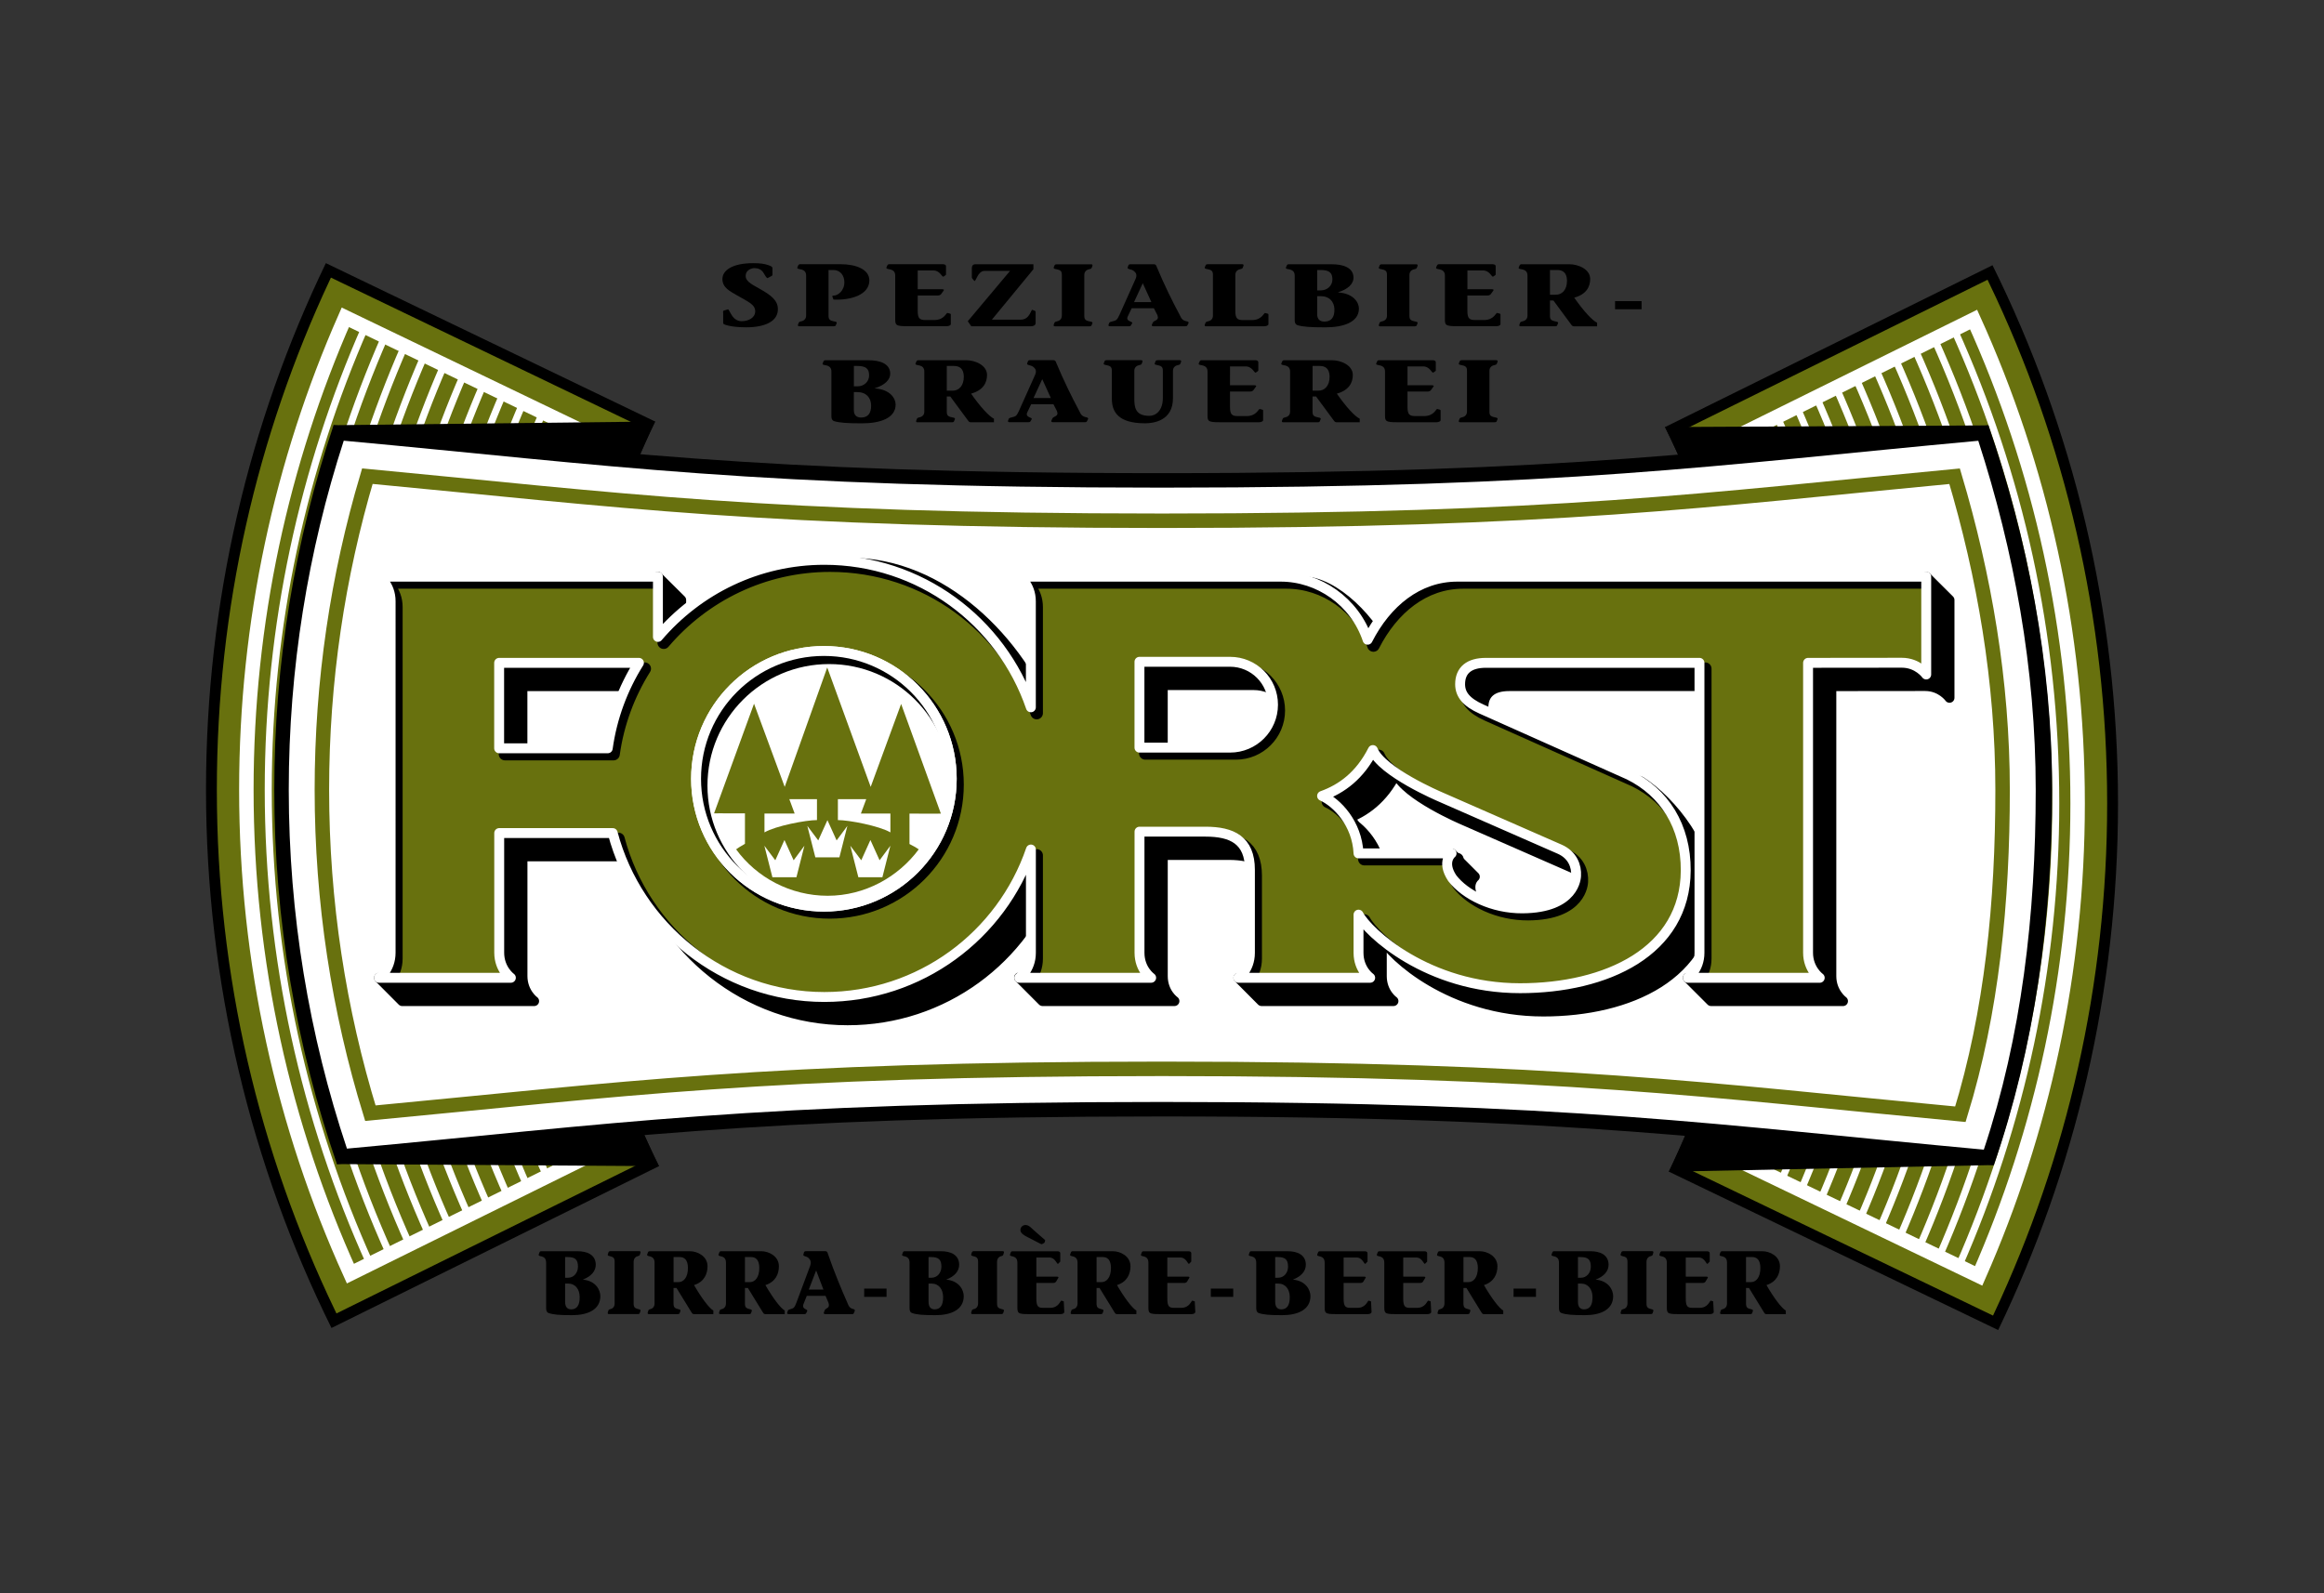 <svg xmlns="http://www.w3.org/2000/svg" xmlns:xlink="http://www.w3.org/1999/xlink" id="Ebene_1" x="0px" y="0px" viewBox="0 0 929 637" style="enable-background:new 0 0 929 637;" xml:space="preserve"><rect x="0" y="0" width="929" height="637" fill="#333333" stroke="none"/><style type="text/css">	.st0{fill-rule:evenodd;clip-rule:evenodd;}	.st1{fill:#68710E;stroke:#68710E;stroke-width:2.919;stroke-miterlimit:3.864;}	.st2{fill:#68710E;stroke:#FFFFFF;stroke-width:5.783;stroke-miterlimit:3.864;}	.st3{fill-rule:evenodd;clip-rule:evenodd;fill:none;stroke:#FFFFFF;stroke-width:2.808;stroke-miterlimit:3.864;}	.st4{fill:#FFFFFF;}	.st5{fill:#FFFFFF;stroke:#68710E;stroke-width:5.783;stroke-miterlimit:3.864;}	.st6{fill-rule:evenodd;clip-rule:evenodd;stroke:#000000;stroke-width:3.96;stroke-linejoin:round;stroke-miterlimit:3.864;}			.st7{clip-path:url(#SVGID_00000159452493481369663200000017368071338651368072_);fill-rule:evenodd;clip-rule:evenodd;fill:none;stroke:#000000;stroke-width:4.981;stroke-linejoin:round;stroke-miterlimit:3.864;}	.st8{clip-path:url(#SVGID_00000159452493481369663200000017368071338651368072_);}			.st9{clip-path:url(#SVGID_00000134955112156058169720000016262232738897672596_);fill-rule:evenodd;clip-rule:evenodd;fill:none;stroke:#000000;stroke-width:4.981;stroke-miterlimit:3.864;}	.st10{clip-path:url(#SVGID_00000160182342308461446230000002196253453758207106_);}	.st11{clip-path:url(#SVGID_00000001652998726054847350000005835683407634017922_);}	.st12{fill-rule:evenodd;clip-rule:evenodd;fill:none;stroke:#000000;stroke-width:4.981;stroke-miterlimit:3.864;}	.st13{fill-rule:evenodd;clip-rule:evenodd;fill:#68710E;}</style><path class="st0" d="M225.9,502.61v8.26h1.22c2.23,0,3.92-1.94,3.92-4.42c0-2.84-1.15-3.84-4.06-3.84H225.9z M225.9,513.2v7.29  c0,2.05,0.9,3.02,2.44,3.02c2.23,0,3.45-1.61,3.38-5.03c-0.07-2.95-1.62-5.28-4.67-5.28H225.9z M216.28,500.27h14.58  c3.74,0,7.11,1.29,7.29,5.17c0.11,2.87-1.98,4.96-5.17,6.18c5.28,0.5,7,4.24,7,6.61c0,5.46-5.1,7.61-11.32,7.61  c-5.1,0-7.47-0.21-9.38-0.86c-0.61-0.21-0.97-0.82-0.97-1.9v-18.18c0-1.69-0.72-2.37-2.26-2.66c-0.54-0.14-0.86-0.25-0.68-0.72  l0.29-0.79C215.81,500.38,216.06,500.27,216.28,500.27z"></path><path class="st0" d="M245.7,521.11v-16.53c0-1.76-0.54-2.01-2.3-2.44c-0.47-0.07-0.54-0.43-0.39-0.76l0.29-0.83  c0.11-0.18,0.29-0.29,0.61-0.29h11.64c0.29,0,0.65,0.07,0.47,0.68l-0.22,0.68c-0.14,0.46-0.43,0.5-0.68,0.57  c-0.9,0.18-1.83,0.83-1.83,2.37v16.53c0,1.76,0.54,2.01,2.3,2.44c0.47,0.07,0.54,0.43,0.39,0.76l-0.29,0.82  c-0.11,0.18-0.29,0.29-0.61,0.29h-11.64c-0.29,0-0.65-0.07-0.47-0.69l0.22-0.68c0.14-0.47,0.43-0.5,0.68-0.57  C244.77,523.3,245.7,522.65,245.7,521.11z"></path><path class="st0" d="M269.25,502.61v10.02h1.87c2.08,0.07,3.92-1.83,3.88-5.79c-0.07-3.23-1.47-4.24-3.34-4.24H269.25z   M285.16,523.98v1.44h-7.83c-0.58,0-0.83-0.58-1.01-0.87l-5.89-9.59h-1.19v6.14c0,1.76,0.54,2.01,2.3,2.44  c0.47,0.07,0.54,0.43,0.4,0.76l-0.29,0.82c-0.11,0.18-0.29,0.29-0.61,0.29H259.4c-0.29,0-0.65-0.07-0.47-0.69l0.22-0.68  c0.14-0.47,0.43-0.5,0.68-0.57c0.9-0.18,1.83-0.83,1.83-2.37v-16.2c0-1.69-0.72-2.37-2.26-2.66c-0.54-0.14-0.86-0.25-0.68-0.72  l0.29-0.79c0.14-0.36,0.4-0.46,0.61-0.46h16.2c2.91,0,6.97,1.94,7.01,5.96c0,3.12-1.29,6.25-5.39,7.58  C280.53,519.17,283.54,523.08,285.16,523.98z"></path><path class="st0" d="M297.78,502.61v10.02h1.87c2.08,0.07,3.92-1.83,3.88-5.79c-0.07-3.23-1.47-4.24-3.34-4.24H297.78z   M313.69,523.98v1.44h-7.83c-0.57,0-0.83-0.58-1.01-0.87l-5.89-9.59h-1.18v6.14c0,1.76,0.54,2.01,2.3,2.44  c0.47,0.07,0.54,0.43,0.4,0.76l-0.29,0.82c-0.11,0.18-0.29,0.29-0.61,0.29h-11.64c-0.29,0-0.65-0.07-0.47-0.69l0.22-0.68  c0.14-0.47,0.43-0.5,0.68-0.57c0.9-0.18,1.83-0.83,1.83-2.37v-16.2c0-1.69-0.72-2.37-2.26-2.66c-0.54-0.14-0.86-0.25-0.68-0.72  l0.29-0.79c0.14-0.36,0.39-0.46,0.61-0.46h16.2c2.91,0,6.97,1.94,7,5.96c0,3.12-1.29,6.25-5.39,7.58  C309.06,519.17,312.08,523.08,313.69,523.98z"></path><path class="st0" d="M323.3,515.61h5.86l-2.91-7.65L323.3,515.61z M341.69,524.16l-0.32,0.75c-0.18,0.47-0.32,0.51-0.93,0.51h-10.56  c-0.4,0-0.72-0.15-0.54-0.69l0.32-0.83c0.36-1.01,2.26-0.68,1.54-2.98l-1.19-2.8h-7.51l-1.36,3.41c-0.68,2.15,1.98,1.76,1.51,2.73  c-0.32,0.65-0.43,1.15-0.93,1.15h-5.86c-0.68,0-1.44,0.14-1.11-0.79l0.18-0.54c0.11-0.36,0.39-0.47,0.93-0.61  c1.51-0.4,1.72-0.65,2.51-2.66l5.5-14.73c0.65-1.94-0.25-2.62-0.65-3.09c-0.83-0.86-2.52-0.57-2.01-1.62l0.18-0.65  c0.14-0.43,0.47-0.46,0.86-0.46h7.8c0.5,0,0.79,0.5,0.9,1.04c2.48,7.18,5.5,14.48,7.72,19.43c0.65,1.72,1.04,2.34,2.55,2.7  C341.47,523.51,341.83,523.69,341.69,524.16z"></path><rect x="345.45" y="515.21" class="st0" width="8.94" height="3.31"></rect><path class="st0" d="M371.18,502.61v8.26h1.22c2.23,0,3.92-1.94,3.92-4.42c0-2.84-1.15-3.84-4.06-3.84H371.18z M371.18,513.2v7.29  c0,2.05,0.9,3.02,2.44,3.02c2.23,0,3.45-1.61,3.38-5.03c-0.07-2.95-1.62-5.28-4.67-5.28H371.18z M361.55,500.27h14.58  c3.74,0,7.11,1.29,7.29,5.17c0.11,2.87-1.98,4.96-5.17,6.18c5.28,0.5,7,4.24,7,6.61c0,5.46-5.1,7.61-11.31,7.61  c-5.1,0-7.47-0.21-9.38-0.86c-0.61-0.21-0.97-0.82-0.97-1.9v-18.18c0-1.69-0.72-2.37-2.26-2.66c-0.54-0.14-0.86-0.25-0.68-0.72  l0.29-0.79C361.08,500.38,361.33,500.27,361.55,500.27z"></path><path class="st0" d="M390.98,521.11v-16.53c0-1.76-0.54-2.01-2.3-2.44c-0.47-0.07-0.54-0.43-0.4-0.76l0.29-0.83  c0.11-0.18,0.29-0.29,0.61-0.29h11.64c0.29,0,0.65,0.07,0.47,0.68l-0.22,0.68c-0.14,0.46-0.43,0.5-0.68,0.57  c-0.9,0.18-1.83,0.83-1.83,2.37v16.53c0,1.76,0.54,2.01,2.3,2.44c0.47,0.07,0.54,0.43,0.4,0.76l-0.29,0.82  c-0.11,0.18-0.29,0.29-0.61,0.29h-11.64c-0.29,0-0.65-0.07-0.47-0.69l0.22-0.68c0.14-0.47,0.43-0.5,0.68-0.57  C390.04,523.3,390.98,522.65,390.98,521.11z"></path><path class="st0" d="M413.33,491.94l4.45,3.88c0,0.97-0.43,1.4-1.51,1.65l-5.32-2.73c-1.62-0.83-3.05-1.62-3.05-2.98  c0-1.22,1.04-1.97,2.05-1.97C411.32,489.78,412.26,491.01,413.33,491.94z M414.27,502.79v7.65h8.3c0.47,0,0.68,0.22,0.47,0.51  l-0.9,1.51c-0.32,0.36-0.58,0.5-1.15,0.5h-6.72v6.25c0,3.02,0.65,3.7,2.62,3.7h2.91c3.52,0,4.02-3.02,4.53-2.87l0.9,0.29l0.21,4.2  c0,0.58-0.68,0.9-1.65,0.9h-11.1c-5.21,0-6,0.03-6-2.48v-18.03c0-1.69-0.72-2.37-2.26-2.66c-0.54-0.14-0.86-0.25-0.68-0.72  l0.29-0.79c0.14-0.36,0.4-0.46,0.61-0.46h18.14c0.68,0,1.12,0.39,1.04,0.89v3.23l-0.83,0.87c-0.54,0.43-1.08-2.48-3.48-2.48H414.27z  "></path><path class="st0" d="M438.35,502.61v10.02h1.87c2.08,0.07,3.92-1.83,3.88-5.79c-0.07-3.23-1.47-4.24-3.34-4.24H438.35z   M454.26,523.98v1.44h-7.83c-0.57,0-0.83-0.58-1.01-0.87l-5.89-9.59h-1.19v6.14c0,1.76,0.54,2.01,2.3,2.44  c0.47,0.07,0.54,0.43,0.39,0.76l-0.29,0.82c-0.11,0.18-0.29,0.29-0.61,0.29h-11.64c-0.29,0-0.65-0.07-0.47-0.69l0.21-0.68  c0.14-0.47,0.43-0.5,0.68-0.57c0.9-0.18,1.83-0.83,1.83-2.37v-16.2c0-1.69-0.72-2.37-2.26-2.66c-0.54-0.14-0.86-0.25-0.68-0.72  l0.29-0.79c0.14-0.36,0.39-0.46,0.61-0.46h16.2c2.91,0,6.97,1.94,7,5.96c0,3.12-1.29,6.25-5.39,7.58  C449.63,519.17,452.65,523.08,454.26,523.98z"></path><path class="st0" d="M466.63,502.79v7.65h8.3c0.47,0,0.68,0.22,0.47,0.51l-0.9,1.51c-0.32,0.36-0.57,0.5-1.15,0.5h-6.72v6.25  c0,3.02,0.65,3.7,2.62,3.7h2.91c3.52,0,4.02-3.02,4.53-2.87l0.9,0.29l0.22,4.2c0,0.58-0.68,0.9-1.65,0.9h-11.1  c-5.21,0-6,0.03-6-2.48v-18.03c0-1.69-0.72-2.37-2.26-2.66c-0.54-0.14-0.86-0.25-0.68-0.72l0.29-0.79c0.14-0.36,0.39-0.46,0.61-0.46  h18.14c0.68,0,1.12,0.39,1.04,0.89v3.23l-0.83,0.87c-0.54,0.43-1.08-2.48-3.48-2.48H466.63z"></path><rect x="484.02" y="515.21" class="st0" width="8.95" height="3.31"></rect><path class="st0" d="M509.75,502.61v8.26h1.22c2.23,0,3.92-1.94,3.92-4.42c0-2.84-1.15-3.84-4.06-3.84H509.75z M509.75,513.2v7.29  c0,2.05,0.9,3.02,2.44,3.02c2.23,0,3.45-1.61,3.38-5.03c-0.07-2.95-1.62-5.28-4.67-5.28H509.75z M500.13,500.27h14.58  c3.74,0,7.11,1.29,7.29,5.17c0.11,2.87-1.98,4.96-5.17,6.18c5.28,0.5,7.01,4.24,7.01,6.61c0,5.46-5.1,7.61-11.32,7.61  c-5.1,0-7.47-0.21-9.38-0.86c-0.61-0.21-0.97-0.82-0.97-1.9v-18.18c0-1.69-0.72-2.37-2.26-2.66c-0.54-0.14-0.86-0.25-0.68-0.72  l0.29-0.79C499.66,500.38,499.91,500.27,500.13,500.27z"></path><path class="st0" d="M537.1,502.79v7.65h8.3c0.47,0,0.68,0.22,0.47,0.51l-0.9,1.51c-0.32,0.36-0.58,0.5-1.15,0.5h-6.72v6.25  c0,3.02,0.65,3.7,2.62,3.7h2.91c3.52,0,4.02-3.02,4.53-2.87l0.9,0.29l0.21,4.2c0,0.58-0.68,0.9-1.65,0.9h-11.1  c-5.21,0-6,0.03-6-2.48v-18.03c0-1.69-0.72-2.37-2.26-2.66c-0.54-0.14-0.86-0.25-0.68-0.72l0.29-0.79c0.14-0.36,0.39-0.46,0.61-0.46  h18.14c0.68,0,1.11,0.39,1.04,0.89v3.23l-0.83,0.87c-0.54,0.43-1.08-2.48-3.49-2.48H537.1z"></path><path class="st0" d="M560.93,502.79v7.65h8.3c0.47,0,0.68,0.22,0.47,0.51l-0.9,1.51c-0.32,0.36-0.57,0.5-1.15,0.5h-6.72v6.25  c0,3.02,0.65,3.7,2.62,3.7h2.91c3.52,0,4.02-3.02,4.53-2.87l0.9,0.29l0.22,4.2c0,0.58-0.68,0.9-1.65,0.9h-11.1  c-5.21,0-6,0.03-6-2.48v-18.03c0-1.69-0.72-2.37-2.26-2.66c-0.54-0.14-0.86-0.25-0.68-0.72l0.29-0.79c0.14-0.36,0.39-0.46,0.61-0.46  h18.14c0.68,0,1.11,0.39,1.04,0.89v3.23l-0.83,0.87c-0.54,0.43-1.08-2.48-3.49-2.48H560.93z"></path><path class="st0" d="M585.01,502.61v10.02h1.87c2.08,0.07,3.91-1.83,3.88-5.79c-0.07-3.23-1.47-4.24-3.34-4.24H585.01z   M600.92,523.98v1.44h-7.83c-0.58,0-0.83-0.58-1.01-0.87l-5.89-9.59h-1.19v6.14c0,1.76,0.54,2.01,2.3,2.44  c0.47,0.07,0.54,0.43,0.4,0.76l-0.29,0.82c-0.11,0.18-0.29,0.29-0.61,0.29h-11.64c-0.29,0-0.65-0.07-0.47-0.69l0.22-0.68  c0.14-0.47,0.43-0.5,0.68-0.57c0.9-0.18,1.83-0.83,1.83-2.37v-16.2c0-1.69-0.72-2.37-2.26-2.66c-0.54-0.14-0.86-0.25-0.68-0.72  l0.29-0.79c0.14-0.36,0.4-0.46,0.61-0.46h16.2c2.91,0,6.97,1.94,7.01,5.96c0,3.12-1.29,6.25-5.39,7.58  C596.29,519.17,599.31,523.08,600.92,523.98z"></path><rect x="605.04" y="515.21" class="st0" width="8.95" height="3.31"></rect><path class="st0" d="M630.77,502.61v8.26H632c2.23,0,3.92-1.94,3.92-4.42c0-2.84-1.15-3.84-4.06-3.84H630.77z M630.77,513.2v7.29  c0,2.05,0.9,3.02,2.44,3.02c2.23,0,3.45-1.61,3.38-5.03c-0.07-2.95-1.62-5.28-4.67-5.28H630.77z M621.15,500.27h14.58  c3.74,0,7.11,1.29,7.29,5.17c0.11,2.87-1.98,4.96-5.17,6.18c5.28,0.5,7,4.24,7,6.61c0,5.46-5.1,7.61-11.31,7.61  c-5.1,0-7.47-0.21-9.38-0.86c-0.61-0.21-0.97-0.82-0.97-1.9v-18.18c0-1.69-0.72-2.37-2.26-2.66c-0.54-0.14-0.86-0.25-0.68-0.72  l0.29-0.79C620.68,500.38,620.93,500.27,621.15,500.27z"></path><path class="st0" d="M650.57,521.11v-16.53c0-1.76-0.54-2.01-2.3-2.44c-0.47-0.07-0.54-0.43-0.39-0.76l0.29-0.83  c0.11-0.18,0.29-0.29,0.61-0.29h11.64c0.29,0,0.65,0.07,0.47,0.68l-0.21,0.68c-0.14,0.46-0.43,0.5-0.68,0.57  c-0.9,0.18-1.83,0.83-1.83,2.37v16.53c0,1.76,0.54,2.01,2.3,2.44c0.47,0.07,0.54,0.43,0.4,0.76l-0.29,0.82  c-0.11,0.18-0.29,0.29-0.61,0.29h-11.64c-0.29,0-0.65-0.07-0.47-0.69l0.22-0.68c0.14-0.47,0.43-0.5,0.68-0.57  C649.64,523.3,650.57,522.65,650.57,521.11z"></path><path class="st0" d="M673.87,502.79v7.65h8.3c0.47,0,0.68,0.22,0.47,0.51l-0.9,1.51c-0.32,0.36-0.58,0.5-1.15,0.5h-6.72v6.25  c0,3.02,0.65,3.7,2.62,3.7h2.91c3.52,0,4.02-3.02,4.53-2.87l0.9,0.29l0.22,4.2c0,0.58-0.68,0.9-1.65,0.9h-11.1  c-5.21,0-6,0.03-6-2.48v-18.03c0-1.69-0.72-2.37-2.26-2.66c-0.54-0.14-0.86-0.25-0.68-0.72l0.29-0.79c0.14-0.36,0.39-0.46,0.61-0.46  h18.14c0.68,0,1.11,0.39,1.04,0.89v3.23l-0.83,0.87c-0.54,0.43-1.08-2.48-3.49-2.48H673.87z"></path><path class="st0" d="M697.95,502.61v10.02h1.87c2.08,0.07,3.92-1.83,3.88-5.79c-0.07-3.23-1.47-4.24-3.34-4.24H697.95z   M713.86,523.98v1.44h-7.83c-0.58,0-0.83-0.58-1-0.87l-5.89-9.59h-1.18v6.14c0,1.76,0.54,2.01,2.3,2.44  c0.47,0.07,0.54,0.43,0.4,0.76l-0.29,0.82c-0.11,0.18-0.29,0.29-0.61,0.29H688.1c-0.29,0-0.65-0.07-0.47-0.69l0.22-0.68  c0.14-0.47,0.43-0.5,0.68-0.57c0.9-0.18,1.83-0.83,1.83-2.37v-16.2c0-1.69-0.72-2.37-2.26-2.66c-0.54-0.14-0.86-0.25-0.68-0.72  l0.29-0.79c0.14-0.36,0.4-0.46,0.61-0.46h16.2c2.91,0,6.97,1.94,7,5.96c0,3.12-1.29,6.25-5.39,7.58  C709.22,519.17,712.24,523.08,713.86,523.98z"></path><g>	<path d="M796.49,106.04c32.12,64.86,50.17,137.91,50.17,215.19c0,75.44-17.21,146.86-47.91,210.56l-131.59-63.31   c21.48-44.56,33.51-94.52,33.51-147.24c0-54.01-12.63-105.11-35.09-150.48L796.49,106.04z"></path>	<path class="st1" d="M840.86,321.23c0-74.3-16.89-144.65-47.03-207.42l-120.54,59.58c21.27,44.84,33.16,94.98,33.16,147.84   c0,51.56-11.32,100.53-31.61,144.52l121.16,58.3C824.79,462.45,840.86,393.72,840.86,321.23z"></path>	<path class="st2" d="M788.93,127.77l-102.06,50.45c19.25,43.8,29.93,92.19,29.93,143.01c0,49.48-10.12,96.67-28.43,139.54   l102.59,49.36c25.43-57.78,39.55-121.68,39.55-188.91C830.52,252.23,815.64,186.75,788.93,127.77z"></path>	<g>		<path class="st3" d="M788.93,127.77c26.71,58.97,41.59,124.46,41.59,193.46c0,67.23-14.21,131.12-39.65,188.91"></path>		<path class="st3" d="M781.08,131.65c26.14,57.81,40.69,121.98,40.69,189.58c0,65.86-13.9,128.47-38.79,185.11"></path>		<path class="st3" d="M773.22,135.53c25.56,56.64,39.8,119.49,39.8,185.7c0,64.5-13.59,125.82-37.92,181.31"></path>		<path class="st3" d="M765.37,139.42c24.99,55.47,38.91,117.01,38.91,181.81c0,63.13-13.27,123.17-37.06,177.52"></path>		<path class="st3" d="M757.51,143.3c24.41,54.3,38.01,114.53,38.01,177.93c0,61.77-12.96,120.52-36.2,173.71"></path>		<path class="st3" d="M749.66,147.18c23.84,53.14,37.12,112.05,37.12,174.05c0,60.4-12.64,117.87-35.33,169.92"></path>		<path class="st3" d="M741.8,151.06c23.27,51.96,36.23,109.56,36.23,170.17c0,59.04-12.33,115.22-34.47,166.12"></path>		<path class="st3" d="M733.95,154.94c22.69,50.8,35.34,107.08,35.34,166.29c0,57.67-12.01,112.57-33.61,162.32"></path>		<path class="st3" d="M726.1,158.82c22.12,49.63,34.44,104.6,34.44,162.41c0,56.31-11.7,109.92-32.75,158.53"></path>		<path class="st3" d="M718.24,162.7c21.55,48.46,33.55,102.12,33.55,158.53c0,54.94-11.38,107.27-31.88,154.73"></path>		<path class="st3" d="M710.39,166.58c20.97,47.3,32.66,99.64,32.66,154.65c0,53.58-11.07,104.62-31.02,150.94"></path>		<path class="st3" d="M702.53,170.46c20.4,46.13,31.77,97.15,31.77,150.77c0,52.21-10.76,101.97-30.16,147.14"></path>		<path class="st3" d="M694.68,174.34c19.83,44.96,30.87,94.67,30.87,146.89c0,50.85-10.44,99.32-29.29,143.34"></path>		<path class="st3" d="M686.82,178.22c19.25,43.8,29.98,92.19,29.98,143.01c0,49.48-10.12,96.67-28.43,139.54"></path>	</g>	<path class="st0" d="M665.57,170.75l129.31-0.66l2.05,295.73l-129.88,2.66c21.47-44.56,33.6-94.52,33.6-147.24   C700.67,267.22,688.04,216.12,665.57,170.75z"></path>	<path d="M132.51,530.96C100.4,466.1,82.35,393.04,82.35,315.77c0-75.44,17.2-146.86,47.91-210.56l131.59,63.31   c-21.47,44.56-33.51,94.52-33.51,147.24c0,54.01,12.62,105.11,35.09,150.49L132.51,530.96z"></path>	<path class="st1" d="M88.14,315.77c0,74.31,16.89,144.65,47.03,207.42l120.54-59.58c-21.27-44.84-33.17-94.97-33.17-147.84   c0-51.56,11.32-100.52,31.61-144.52l-121.17-58.3C104.21,174.55,88.14,243.28,88.14,315.77z"></path>	<path class="st2" d="M140.07,509.23l102.06-50.45c-19.25-43.8-29.93-92.19-29.93-143.01c0-49.48,10.13-96.67,28.43-139.54   l-102.59-49.36c-25.43,57.78-39.56,121.67-39.56,188.9C98.48,384.77,113.36,450.25,140.07,509.23z"></path>	<path class="st3" d="M140.07,509.23c-26.71-58.97-41.59-124.46-41.59-193.46c0-67.23,14.21-131.12,39.65-188.9"></path>	<path class="st3" d="M147.92,505.35c-26.13-57.8-40.69-121.98-40.69-189.58c0-65.86,13.9-128.47,38.78-185.11"></path>	<path class="st3" d="M155.78,501.46c-25.56-56.64-39.8-119.49-39.8-185.7c0-64.5,13.59-125.82,37.92-181.31"></path>	<path class="st3" d="M163.63,497.59c-24.99-55.47-38.91-117.01-38.91-181.82c0-63.13,13.27-123.17,37.06-177.51"></path>	<path class="st3" d="M171.49,493.71c-24.41-54.3-38.01-114.53-38.01-177.94c0-61.77,12.96-120.52,36.2-173.71"></path>	<path class="st3" d="M179.34,489.83c-23.84-53.14-37.12-112.05-37.12-174.06c0-60.4,12.64-117.87,35.33-169.92"></path>	<path class="st3" d="M187.19,485.94c-23.27-51.97-36.23-109.56-36.23-170.17c0-59.04,12.33-115.22,34.47-166.12"></path>	<path class="st3" d="M195.05,482.06c-22.69-50.8-35.34-107.09-35.34-166.3c0-57.67,12.01-112.57,33.61-162.32"></path>	<path class="st3" d="M202.9,478.18c-22.12-49.63-34.44-104.6-34.44-162.41c0-56.31,11.7-109.91,32.74-158.53"></path>	<path class="st3" d="M210.76,474.3c-21.55-48.46-33.55-102.12-33.55-158.53c0-54.94,11.38-107.27,31.88-154.73"></path>	<path class="st3" d="M218.61,470.42c-20.97-47.3-32.66-99.64-32.66-154.65c0-53.58,11.07-104.62,31.02-150.94"></path>	<path class="st3" d="M226.47,466.54c-20.4-46.13-31.76-97.15-31.76-150.77c0-52.21,10.76-101.96,30.16-147.14"></path>	<path class="st3" d="M234.32,462.66c-19.82-44.97-30.87-94.67-30.87-146.89c0-50.84,10.44-99.32,29.29-143.34"></path>	<path class="st3" d="M242.17,458.78c-19.25-43.8-29.98-92.19-29.98-143.01c0-49.48,10.13-96.67,28.43-139.54"></path>	<path class="st0" d="M263.42,466.26l-128.75-0.83l-1.32-295.42l128.58-1.48c-21.48,44.56-33.6,94.52-33.6,147.24   C228.33,369.78,240.96,420.88,263.42,466.26z"></path>	<path d="M109.64,315.77c0-50.73,8.29-99.79,23.71-145.76c109.04,9.95,165.71,19.17,331.14,19.17s221.32-9.19,330.37-19.13   c15.52,44.97,25.46,95,25.46,145.73c0,52.17-7.03,102.98-23.3,150.07c-108.62-9.87-167.1-19.46-332.53-19.46   s-221.2,9.18-329.81,19.05C118.41,418.33,109.64,367.94,109.64,315.77z"></path>	<path class="st4" d="M137.41,176.2c-14.3,44.13-21.98,91.08-21.98,139.57c0,49.93,8.13,98.22,23.26,143.48   c105.83-9.73,162.42-18.66,325.8-18.66s222.68,9.35,328.52,19.07c15.12-45.26,20.75-93.92,20.75-143.85   c0-48.5-8.66-95.44-22.96-139.58c-106.26,9.8-162.95,18.74-326.31,18.74S243.66,186,137.41,176.2z"></path>	<path class="st5" d="M128.67,315.77c0,44.84,6.75,88.29,19.38,129.31c99.61-9.37,157.98-17.73,316.44-17.73   s219.55,8.77,319.16,18.15c12.62-41.02,16.87-84.86,16.87-129.69c0-43.42-7.31-85.53-19.18-125.4   c-100.01,9.44-158.44,17.8-316.86,17.8s-217.62-8.39-317.63-17.83C135,230.24,128.67,272.36,128.67,315.77z"></path>	<path class="st6" d="M558.1,309.21c3.64,8.82,26.75,18.63,26.75,18.63l47.89,21c5.27,2.31,6.82,6.89,6.58,10.64   c-0.03,0.45-0.28,12.88-21.42,13.03c-11.9,0.08-22.9-5.34-28.07-12.07c-4.43-6.65-0.27-9.92-0.27-9.92l-9.24-9.25l-27.96,9.25   c-0.56-12.04-8.68-20.3-14.56-22.96C545.64,324.75,552.92,319.43,558.1,309.21z M252.25,308.51h-43.41v-34.17h55.88   C258.34,284.53,253.99,296.09,252.25,308.51z M501.04,273.92c9.48,0,17.16,7.68,17.16,17.16c0,9.47-7.68,17.16-17.16,17.16h-36.23   v-34.31H501.04z M421.39,292.12v-42.38c0-6.62-4.66-9.85-4.66-9.85h104.54c1.71,0,0.17-7.54,1.85-7.29   c13.17,1.92,28.29,18.85,32.88,32.5c7.56-14.84,20.13-25.21,35.85-25.21h176.98l1.19-9.24l9.28,9.24V279c0,0-3.32-4.7-9.77-4.7   l-37.46,0.04v115.92c0,6.67,4.66,10.01,4.66,10.01H684l-9.31-9.31l13.97-0.71V274.33h-85.43c-6.62,0-10.25,2.94-10.25,8.54   c0,4.06,2.42,7.21,8.54,9.94l54.32,19.6c12.85,8.27,27.42,27.19,27.33,44.96c-0.17,32.38-31.65,47.06-66.24,47.06   c-36.97,0-60.78-22.27-64.56-29.41v15.25c0,6.77,4.66,9.99,4.66,9.99h-52.73l-9.26-9.31l13.92-0.68V357.1   c0-11.91-7.19-15.26-17.76-15.26h-26.38v48.43c0,6.77,4.66,9.99,4.66,9.99h-52.73l-9.38-9.41l14.04-0.58v-41.29   c-11.76,34.37-44.24,58.96-82.59,58.96c-40.5,0-74.68-28.16-84.59-65.54h-45.37v47.83c0,6.71,4.66,10.04,4.66,10.04h-52.73   l-9.27-9.31l13.82-8.21l0.12-133.02c0-6.65-4.66-9.84-4.66-9.84h98.47l3.63-9.34l9.4,9.34v24.09   c16.03-18.82,39.86-30.81,66.52-30.81c1.42,0,2.83-8.16,4.23-8.09C379.53,226.81,410.07,259.03,421.39,292.12z"></path>	<g>		<defs>			<path id="SVGID_1_" d="M278.25,311.38c0-28.22,22.88-51.1,51.1-51.1c28.22,0,51.1,22.88,51.1,51.1     c0,28.23-22.88,51.11-51.1,51.11C301.13,362.49,278.25,339.61,278.25,311.38z M412.08,282.8v-42.38c0-6.63-4.66-9.85-4.66-9.85     h104.54c15.12,0,29.55,9.8,34.73,25.21c7.56-14.84,20.13-25.21,35.85-25.21h187.45v39.11c0,0-3.32-4.7-9.77-4.7l-37.46,0.04     v115.92c0,6.67,4.66,10.01,4.66,10.01h-52.73c0,0,4.66-3.34,4.66-10.01V265.02h-85.43c-6.61,0-10.25,2.94-10.25,8.54     c0,4.06,2.42,7.21,8.54,9.94l58.96,26.33c14.14,7,22.78,20.46,22.69,38.23c-0.17,32.38-31.65,47.05-66.24,47.05     c-36.97,0-60.78-22.27-64.56-29.41v15.25c0,6.77,4.66,9.99,4.66,9.99h-52.73c0,0,4.66-3.22,4.66-9.99v-33.17     c0-11.91-7.19-15.26-17.76-15.26h-26.38v48.43c0,6.77,4.66,9.99,4.66,9.99h-52.73c0,0,4.66-3.29,4.66-9.99v-41.29     c-11.76,34.37-44.24,58.96-82.59,58.96c-40.5,0-74.68-28.16-84.58-65.54h-45.37v47.82c0,6.72,4.66,10.04,4.66,10.04h-52.73     c0,0,4.66-3.33,4.66-10.04V240.41c0-6.65-4.66-9.84-4.66-9.84h111.51v24.08c16.03-18.82,39.86-30.81,66.52-30.81     C367.84,223.84,400.31,248.44,412.08,282.8z M491.72,264.6c9.48,0,17.16,7.68,17.16,17.16c0,9.48-7.68,17.16-17.16,17.16h-36.23     V264.6H491.72z M242.94,299.19h-43.41v-34.17h55.88C249.02,275.21,244.67,286.77,242.94,299.19z M548.79,299.89     c3.64,8.82,26.75,18.63,26.75,18.63l47.9,21c5.27,2.31,6.82,6.89,6.58,10.64c-0.03,0.45-0.28,12.88-21.42,13.03     c-11.9,0.08-22.9-5.34-28.07-12.07c-4.43-6.64-0.27-9.92-0.27-9.92h-37.2c-0.56-12.04-8.68-20.31-14.57-22.97     C536.32,315.43,543.61,310.11,548.79,299.89z"></path>		</defs>		<use xlink:href="#SVGID_1_" style="overflow:visible;fill-rule:evenodd;clip-rule:evenodd;fill:#68710E;"></use>		<clipPath id="SVGID_00000054231442776158200100000011839517058888266129_">			<use xlink:href="#SVGID_1_" style="overflow:visible;"></use>		</clipPath>					<path style="clip-path:url(#SVGID_00000054231442776158200100000011839517058888266129_);fill-rule:evenodd;clip-rule:evenodd;fill:none;stroke:#000000;stroke-width:4.981;stroke-linejoin:round;stroke-miterlimit:3.864;" d="    M551.12,302.22c3.64,8.82,26.75,18.63,26.75,18.63l47.89,21c5.27,2.31,6.82,6.89,6.58,10.64c-0.03,0.45-0.28,12.88-21.42,13.02    c-11.9,0.08-22.9-5.33-28.07-12.07c-4.43-6.64-0.27-9.92-0.27-9.92h-37.2c-0.56-12.04-8.68-20.31-14.56-22.97    C538.65,317.76,545.93,312.44,551.12,302.22z M245.27,301.52h-43.41v-34.17h55.88C251.35,277.54,247,289.1,245.27,301.52z     M494.05,266.93c9.47,0,17.15,7.68,17.15,17.16c0,9.47-7.68,17.15-17.15,17.15h-36.23v-34.31H494.05z M414.41,285.13v-42.39    c0-6.62-4.66-9.85-4.66-9.85h104.54c15.12,0,29.55,9.8,34.73,25.21c7.56-14.84,20.13-25.21,35.85-25.21h187.45v39.11    c0,0-3.32-4.7-9.77-4.7l-37.46,0.04v115.92c0,6.67,4.66,10,4.66,10h-52.73c0,0,4.66-3.33,4.66-10.01V267.35h-85.43    c-6.62,0-10.25,2.94-10.25,8.54c0,4.06,2.42,7.21,8.54,9.95l58.96,26.33c14.14,7,22.78,20.46,22.69,38.23    c-0.17,32.38-31.65,47.05-66.24,47.05c-36.97,0-60.78-22.26-64.56-29.41v15.25c0,6.77,4.66,9.99,4.66,9.99H497.3    c0,0,4.66-3.22,4.66-9.99v-33.17c0-11.92-7.19-15.26-17.76-15.26h-26.38v48.43c0,6.77,4.66,9.99,4.66,9.99h-52.73    c0,0,4.66-3.29,4.66-9.99v-41.29c-11.76,34.36-44.24,58.96-82.59,58.96c-40.5,0-74.67-28.16-84.58-65.54h-45.37v47.82    c0,6.71,4.66,10.04,4.66,10.04h-52.73c0,0,4.66-3.32,4.66-10.04V242.74c0-6.65-4.66-9.85-4.66-9.85h111.51v24.09    c16.03-18.82,39.86-30.81,66.52-30.81C370.17,226.18,402.64,250.77,414.41,285.13z"></path>		<g style="clip-path:url(#SVGID_00000054231442776158200100000011839517058888266129_);">			<defs>				<path id="SVGID_00000057858825821785222490000012207134814490828222_" d="M280.58,313.71c0-28.23,22.88-51.11,51.1-51.11      c28.22,0,51.1,22.88,51.1,51.11c0,28.22-22.88,51.1-51.1,51.1C303.46,364.82,280.58,341.94,280.58,313.71z"></path>			</defs>			<clipPath id="SVGID_00000091006702000409586610000008140040089413989542_">				<use xlink:href="#SVGID_00000057858825821785222490000012207134814490828222_" style="overflow:visible;"></use>			</clipPath>							<path style="clip-path:url(#SVGID_00000091006702000409586610000008140040089413989542_);fill-rule:evenodd;clip-rule:evenodd;fill:none;stroke:#000000;stroke-width:4.981;stroke-miterlimit:3.864;" d="     M553.45,304.55c3.64,8.83,26.75,18.63,26.75,18.63l47.89,21c5.27,2.31,6.82,6.89,6.58,10.64c-0.03,0.45-0.28,12.88-21.43,13.03     c-11.9,0.08-22.9-5.34-28.07-12.07c-4.43-6.64-0.27-9.92-0.27-9.92h-37.2c-0.56-12.04-8.68-20.31-14.56-22.97     C540.98,320.09,548.26,314.77,553.45,304.55z M247.6,303.85h-43.41v-34.17h55.88C253.68,279.87,249.33,291.43,247.6,303.85z      M496.38,269.26c9.47,0,17.16,7.68,17.16,17.15c0,9.48-7.68,17.16-17.16,17.16h-36.23v-34.31H496.38z M416.74,287.46v-42.38     c0-6.62-4.66-9.85-4.66-9.85h104.54c15.12,0,29.55,9.8,34.73,25.21c7.56-14.84,20.13-25.21,35.85-25.21h187.45v39.11     c0,0-3.31-4.7-9.77-4.7l-37.46,0.04V385.6c0,6.67,4.66,10.01,4.66,10.01h-52.73c0,0,4.66-3.34,4.66-10.01V269.68h-85.43     c-6.62,0-10.25,2.94-10.25,8.54c0,4.06,2.42,7.21,8.54,9.94l58.96,26.33c14.14,7,22.78,20.46,22.69,38.23     c-0.17,32.38-31.65,47.05-66.24,47.05c-36.97,0-60.78-22.27-64.56-29.41v15.25c0,6.77,4.66,9.99,4.66,9.99h-52.73     c0,0,4.66-3.22,4.66-9.99v-33.17c0-11.91-7.19-15.26-17.76-15.26h-26.38v48.43c0,6.77,4.66,9.99,4.66,9.99h-52.73     c0,0,4.66-3.29,4.66-9.99v-41.29c-11.76,34.37-44.24,58.96-82.59,58.96c-40.5,0-74.68-28.16-84.59-65.54h-45.37v47.83     c0,6.71,4.66,10.04,4.66,10.04h-52.73c0,0,4.66-3.33,4.66-10.04V245.07c0-6.65-4.66-9.84-4.66-9.84h111.51v24.09     c16.03-18.82,39.86-30.81,66.52-30.81C372.5,228.5,404.97,253.1,416.74,287.46z"></path>							<use xlink:href="#SVGID_00000057858825821785222490000012207134814490828222_" style="overflow:visible;fill:none;stroke:#000000;stroke-width:4.981;stroke-miterlimit:3.864;"></use>		</g>					<use xlink:href="#SVGID_1_" style="overflow:visible;fill-rule:evenodd;clip-rule:evenodd;fill:none;stroke:#FFFFFF;stroke-width:3.96;stroke-linejoin:round;stroke-miterlimit:3.864;"></use>	</g>	<g>		<g>			<defs>				<path id="SVGID_00000016764194798969164780000006842581474210060968_" d="M278.25,311.38c0-28.22,22.88-51.1,51.1-51.1      c28.22,0,51.1,22.88,51.1,51.1c0,28.23-22.88,51.11-51.1,51.11C301.13,362.49,278.25,339.61,278.25,311.38z"></path>			</defs>			<use xlink:href="#SVGID_00000016764194798969164780000006842581474210060968_" style="overflow:visible;fill:#FFFFFF;"></use>			<clipPath id="SVGID_00000093158867088144433140000000119033660102367886_">				<use xlink:href="#SVGID_00000016764194798969164780000006842581474210060968_" style="overflow:visible;"></use>			</clipPath>			<g style="clip-path:url(#SVGID_00000093158867088144433140000000119033660102367886_);">				<g>					<defs>						<path id="SVGID_00000028324606320312194120000009137591301545805498_" d="M280.31,314.12c0-28.22,22.88-51.1,51.11-51.1        c28.22,0,51.1,22.88,51.1,51.1c0,28.23-22.88,51.11-51.1,51.11C303.19,365.22,280.31,342.34,280.31,314.12z"></path>					</defs>					<clipPath id="SVGID_00000133505457823768533720000007058514346032217478_">						<use xlink:href="#SVGID_00000028324606320312194120000009137591301545805498_" style="overflow:visible;"></use>					</clipPath>					<g style="clip-path:url(#SVGID_00000133505457823768533720000007058514346032217478_);">						<path class="st12" d="M553.18,304.95c3.64,8.82,26.75,18.63,26.75,18.63l47.9,21c5.27,2.31,6.82,6.89,6.58,10.64        c-0.03,0.45-0.28,12.88-21.42,13.03c-11.9,0.08-22.9-5.33-28.07-12.07c-4.43-6.64-0.27-9.92-0.27-9.92h-37.2        c-0.56-12.04-8.68-20.31-14.56-22.97C540.71,320.5,548,315.17,553.18,304.95z M247.33,304.25h-43.41v-34.17h55.88        C253.41,280.28,249.06,291.83,247.33,304.25z M496.11,269.66c9.47,0,17.16,7.68,17.16,17.16c0,9.47-7.68,17.15-17.16,17.15        h-36.23v-34.31H496.11z M416.47,287.87v-42.39c0-6.62-4.66-9.85-4.66-9.85h104.54c15.12,0,29.55,9.8,34.73,25.21        c7.56-14.85,20.13-25.21,35.85-25.21h187.45v39.11c0,0-3.32-4.7-9.77-4.7l-37.46,0.04V386c0,6.67,4.66,10.01,4.66,10.01        h-52.73c0,0,4.66-3.34,4.66-10.01V270.08H598.3c-6.62,0-10.25,2.94-10.25,8.54c0,4.06,2.42,7.21,8.54,9.94l58.96,26.33        c14.14,7,22.78,20.46,22.69,38.23c-0.17,32.38-31.65,47.05-66.24,47.05c-36.97,0-60.78-22.27-64.56-29.41v15.25        c0,6.77,4.66,9.99,4.66,9.99h-52.73c0,0,4.66-3.22,4.66-9.99v-33.17c0-11.91-7.19-15.26-17.77-15.26h-26.38v48.43        c0,6.77,4.66,9.99,4.66,9.99h-52.73c0,0,4.66-3.28,4.66-9.99v-41.29c-11.76,34.36-44.24,58.96-82.59,58.96        c-40.5,0-74.68-28.16-84.59-65.54h-45.37v47.83c0,6.71,4.66,10.04,4.66,10.04h-52.73c0,0,4.66-3.32,4.66-10.04V245.48        c0-6.65-4.66-9.85-4.66-9.85h111.51v24.09c16.03-18.82,39.86-30.81,66.52-30.81C372.23,228.91,404.71,253.5,416.47,287.87z"></path>					</g>											<use xlink:href="#SVGID_00000028324606320312194120000009137591301545805498_" style="overflow:visible;fill:none;stroke:#000000;stroke-width:4.981;stroke-miterlimit:3.864;"></use>				</g>			</g>							<use xlink:href="#SVGID_00000016764194798969164780000006842581474210060968_" style="overflow:visible;fill:none;stroke:#FFFFFF;stroke-width:3.96;stroke-miterlimit:3.864;"></use>		</g>		<path class="st13" d="M347.94,335.86l3.67,8.1l4.31-5.81l-3.19,12.59h-9.61l-3.21-12.59l4.37,5.81L347.94,335.86z M346.27,319.53    h-11.33v8.36c4.46,0,16.53,2.32,20.99,4.92v-7.53h-11.8L346.27,319.53z M330.76,327.92l3.67,8.1l4.31-5.81l-3.2,12.59h-9.61    l-3.21-12.59l4.37,5.81L330.76,327.92z M315.53,319.53h11.05v8.36c-4.46,0-16.53,2.32-20.99,4.92v-7.53h12.07L315.53,319.53z     M367.26,339.59c-8.19,11.07-21.56,18.56-36.38,18.56c-14.96,0-28.45-7.33-36.62-18.56c1.86-1.35,1.97-1.19,3.53-2.22l0-12.17    c-12.22,0-11.31-0.04-12.35,0l15.98-43.84l12.26,33.25l17-47.74l17.37,47.74l12.17-33.16l15.88,43.84c0,0.09-12.54,0-12.54,0    v12.17C365.33,338.35,366.52,339.03,367.26,339.59z M313.58,335.86l3.67,8.1l4.31-5.81l-3.19,12.59h-9.61l-3.21-12.59l4.37,5.81    L313.58,335.86z"></path>	</g></g><path class="st0" d="M341.33,146.32h1.28c3.45,0,4.81,0.99,4.81,3.79c0,2.45-2,4.36-4.64,4.36h-1.45V146.32z M341.33,156.77h1.36  c3.62,0,5.45,2.3,5.53,5.21c0.09,3.37-1.36,4.96-4,4.96c-1.83,0-2.9-0.96-2.9-2.98V156.77z M329.92,144.02  c-0.26,0-0.55,0.11-0.72,0.46l-0.34,0.78c-0.21,0.46,0.17,0.57,0.81,0.71c1.83,0.28,2.68,0.96,2.68,2.63v17.93  c0,1.06,0.42,1.67,1.15,1.88c2.26,0.64,5.07,0.85,11.11,0.85c7.36,0,13.41-2.13,13.41-7.51c0-2.34-2.04-6.03-8.3-6.45v-0.07  c3.79-1.2,6.26-3.26,6.13-6.09c-0.21-3.83-4.21-5.1-8.64-5.1H329.92z"></path><path class="st0" d="M378.47,146.32h2.85c2.21,0,3.87,0.99,3.96,4.18c0.04,3.9-2.13,5.78-4.6,5.7h-2.21V146.32z M397.33,167.41  c-1.91-0.89-5.49-4.75-9.15-10.03c4.85-1.31,6.38-4.39,6.38-7.47c-0.04-3.97-4.85-5.88-8.3-5.88h-19.2c-0.26,0-0.55,0.11-0.72,0.46  l-0.34,0.78c-0.21,0.46,0.17,0.57,0.81,0.71c1.83,0.28,2.68,0.96,2.68,2.63v15.98c0,1.52-1.11,2.16-2.17,2.34  c-0.3,0.07-0.64,0.11-0.81,0.57l-0.25,0.67c-0.21,0.6,0.21,0.67,0.55,0.67h13.79c0.38,0,0.6-0.11,0.72-0.28l0.34-0.82  c0.17-0.32,0.09-0.67-0.47-0.74c-2.09-0.42-2.72-0.67-2.72-2.41v-6.06h1.4l6.98,9.46c0.21,0.28,0.51,0.85,1.19,0.85h9.28V167.41z"></path><path class="st0" d="M413.14,159.15l3.49-7.55l3.45,7.55H413.14z M434.94,167.58c0.17-0.46-0.26-0.64-0.55-0.71  c-1.79-0.35-2.26-0.96-3.02-2.66c-2.64-4.89-6.21-12.09-9.15-19.17c-0.13-0.53-0.47-1.03-1.07-1.03h-9.24  c-0.47,0-0.85,0.03-1.02,0.46l-0.21,0.64c-0.6,1.03,1.41,0.74,2.38,1.59c0.47,0.46,1.53,1.14,0.77,3.05l-6.51,14.53  c-0.94,1.98-1.19,2.23-2.98,2.62c-0.64,0.14-0.98,0.25-1.11,0.6l-0.21,0.53c-0.38,0.92,0.51,0.78,1.32,0.78h6.94  c0.6,0,0.72-0.5,0.85-0.71l0.25-0.42c0.55-0.96-2.6-0.56-1.79-2.69l1.62-3.37h8.9l1.41,2.76c0.85,2.27-1.41,1.95-1.83,2.94  l-0.38,0.82c-0.21,0.53,0.17,0.67,0.64,0.67h12.51c0.72,0,0.89-0.03,1.11-0.5L434.94,167.58z"></path><path class="st0" d="M453.43,148.27c0-1.53,1.11-2.16,2.17-2.34c0.3-0.07,0.64-0.11,0.81-0.57l0.25-0.67  c0.21-0.6-0.21-0.67-0.55-0.67h-13.79c-0.38,0-0.6,0.11-0.72,0.28l-0.34,0.82c-0.17,0.32-0.09,0.68,0.47,0.74  c2.08,0.42,2.72,0.68,2.72,2.41v11.09c0,5.35,2.55,9.89,13.32,9.89c3.36,0,11.11-1.03,11.11-9.99v-10.99c0-1.53,1.11-2.16,2.17-2.34  c0.3-0.07,0.64-0.11,0.81-0.57l0.25-0.67c0.21-0.6-0.21-0.67-0.55-0.67h-8.85c-0.38,0-0.6,0.11-0.72,0.28l-0.34,0.82  c-0.17,0.32-0.08,0.68,0.47,0.74c2.08,0.42,2.72,0.68,2.72,2.41v10.81c0,5.21-2.89,7.19-5.41,7.19c-5.7,0-6-3.54-6-7.02V148.27z"></path><path class="st0" d="M491.68,146.5h6.21c2.85,0,3.49,2.87,4.13,2.45l0.77-0.53c0.13-0.11,0.21-0.21,0.21-0.32v-3.19  c0.08-0.5-0.43-0.89-1.23-0.89h-21.5c-0.25,0-0.55,0.11-0.72,0.46l-0.34,0.78c-0.21,0.46,0.17,0.57,0.81,0.71  c1.83,0.28,2.68,0.96,2.68,2.63v17.79c0,2.48,0.94,2.45,7.11,2.45h13.15c1.15,0,1.96-0.32,1.96-0.88v-3.83  c0-0.14-0.08-0.29-0.25-0.32l-1.06-0.28c-0.6-0.14-1.19,2.83-5.36,2.83h-3.45c-2.34,0-3.11-0.68-3.11-3.65v-6.17h7.96  c0.68,0,0.98-0.14,1.36-0.5l1.06-1.49c0.25-0.28,0-0.5-0.55-0.5h-9.83V146.5z"></path><path class="st0" d="M524.69,146.32h2.85c2.21,0,3.87,0.99,3.96,4.18c0.04,3.9-2.13,5.78-4.6,5.7h-2.21V146.32z M543.54,167.41  c-1.92-0.89-5.49-4.75-9.15-10.03c4.85-1.31,6.39-4.39,6.39-7.47c-0.04-3.97-4.85-5.88-8.3-5.88h-19.2c-0.26,0-0.55,0.11-0.72,0.46  l-0.34,0.78c-0.21,0.46,0.17,0.57,0.81,0.71c1.83,0.28,2.68,0.96,2.68,2.63v15.98c0,1.52-1.11,2.16-2.17,2.34  c-0.3,0.07-0.64,0.11-0.81,0.57l-0.26,0.67c-0.21,0.6,0.21,0.67,0.55,0.67h13.79c0.38,0,0.6-0.11,0.72-0.28l0.34-0.82  c0.17-0.32,0.09-0.67-0.47-0.74c-2.08-0.42-2.72-0.67-2.72-2.41v-6.06h1.41l6.98,9.46c0.21,0.28,0.51,0.85,1.19,0.85h9.28V167.41z"></path><path class="st0" d="M562.64,146.5h6.21c2.85,0,3.49,2.87,4.13,2.45l0.76-0.53c0.13-0.11,0.21-0.21,0.21-0.32v-3.19  c0.08-0.5-0.42-0.89-1.23-0.89h-21.5c-0.25,0-0.55,0.11-0.72,0.46l-0.34,0.78c-0.21,0.46,0.17,0.57,0.81,0.71  c1.83,0.28,2.68,0.96,2.68,2.63v17.79c0,2.48,0.94,2.45,7.11,2.45h13.15c1.15,0,1.96-0.32,1.96-0.88v-3.83  c0-0.14-0.08-0.29-0.25-0.32l-1.06-0.28c-0.6-0.14-1.19,2.83-5.36,2.83h-3.45c-2.34,0-3.11-0.68-3.11-3.65v-6.17h7.96  c0.68,0,0.98-0.14,1.36-0.5l1.06-1.49c0.26-0.28,0-0.5-0.55-0.5h-9.83V146.5z"></path><path class="st0" d="M586.41,164.57c0,1.52-1.11,2.16-2.17,2.34c-0.3,0.07-0.64,0.11-0.81,0.57l-0.25,0.67  c-0.21,0.6,0.21,0.67,0.55,0.67h13.79c0.38,0,0.6-0.11,0.72-0.28l0.34-0.82c0.17-0.32,0.08-0.67-0.47-0.74  c-2.08-0.42-2.72-0.67-2.72-2.41v-16.3c0-1.53,1.11-2.16,2.17-2.34c0.3-0.07,0.64-0.11,0.81-0.57l0.25-0.67  c0.21-0.6-0.21-0.67-0.55-0.67h-13.79c-0.38,0-0.6,0.11-0.72,0.28l-0.34,0.82c-0.17,0.32-0.08,0.68,0.47,0.74  c2.09,0.42,2.73,0.68,2.73,2.41V164.57z"></path><path class="st0" d="M308.53,110.29c0.13-0.14,0.25-0.25,0.25-0.39v-2.62c0.09-0.6-0.6-0.92-1.87-1.35  c-1.28-0.42-2.81-0.71-5.83-0.71c-8.51,0-12.3,2.98-12.3,6.34c0,3.54,3.19,4.96,5.7,6.45c4.43,2.59,7.53,3.69,7.41,6.62  c-0.13,2.48-2.72,3.79-5.45,3.79c-1.53,0-2.81-0.82-3.66-1.98c-0.98-1.45-1.49-2.84-1.79-2.77l-1.66,0.53  c-0.43,0.14-0.25,0.68-0.25,1.07v3.44c0,0.92,0,0.96,2.21,1.52c1.53,0.39,4.38,0.64,6.98,0.64c7.45,0,12.9-2.34,12.68-7.55  c-0.13-3.3-2.85-5.38-7.49-7.97c-3.49-1.95-5.79-3.12-5.32-5.67c0.34-1.81,2.34-2.48,3.45-2.48c1.45,0,2.77,0.53,3.58,1.84  c0.55,0.92,1.36,2.38,1.7,2.13L308.53,110.29z"></path><path class="st0" d="M331.23,107.95h1.92c2.81,0,4.38,2.3,4.38,4.89c0,3.47-2.64,5.35-4.26,5.35c-0.47,0-0.72,0.11-0.47,0.6  l0.38,0.99c6.94,0.32,14.22-1.88,14.34-7.55c0.09-4.64-5.62-6.59-11.37-6.59h-16.34c-0.25,0-0.55,0.11-0.72,0.46l-0.34,0.78  c-0.21,0.46,0.17,0.57,0.81,0.71c1.83,0.28,2.68,0.96,2.68,2.62v15.98c0,1.52-1.11,2.16-2.17,2.34c-0.3,0.07-0.64,0.11-0.81,0.57  l-0.26,0.68c-0.21,0.6,0.21,0.67,0.55,0.67h13.79c0.38,0,0.6-0.11,0.72-0.28l0.34-0.81c0.17-0.32,0.09-0.67-0.47-0.74  c-2.09-0.42-2.73-0.67-2.73-2.41V107.95z"></path><path class="st0" d="M366.83,108.13h6.22c2.85,0,3.49,2.87,4.13,2.44l0.77-0.53c0.13-0.11,0.21-0.21,0.21-0.32v-3.19  c0.08-0.5-0.42-0.89-1.23-0.89h-21.5c-0.25,0-0.55,0.11-0.72,0.46l-0.34,0.78c-0.21,0.46,0.17,0.57,0.81,0.71  c1.83,0.28,2.68,0.96,2.68,2.62v17.79c0,2.48,0.94,2.44,7.11,2.44h13.15c1.15,0,1.96-0.32,1.96-0.88v-3.83  c0-0.14-0.08-0.29-0.25-0.32l-1.06-0.28c-0.6-0.14-1.19,2.83-5.36,2.83h-3.45c-2.34,0-3.11-0.67-3.11-3.65v-6.17h7.96  c0.68,0,0.98-0.14,1.36-0.5l1.06-1.49c0.26-0.29,0-0.5-0.55-0.5h-9.83V108.13z"></path><path class="st0" d="M413.08,105.65h-23.11c-1.07,0-1.49,0.6-1.49,1.7v3.51c0,0.14,0.08,0.32,0.21,0.53l0.77,0.89  c0.64,0.67,1.28-3.97,4.13-3.97h10.17l-16.9,20.13l1.41,2.02h23.75c1.15,0,1.96-0.46,1.96-1.27v-4.43c0-0.25-0.09-0.42-0.25-0.46  l-1.06-0.42c-0.6-0.18-0.94,3.93-4.68,3.93h-11.49l16.6-20.16V105.65z"></path><path class="st0" d="M424.46,126.21c0,1.52-1.11,2.16-2.17,2.34c-0.3,0.07-0.64,0.11-0.81,0.57l-0.25,0.68  c-0.21,0.6,0.21,0.67,0.55,0.67h13.79c0.38,0,0.6-0.11,0.72-0.28l0.34-0.81c0.17-0.32,0.08-0.67-0.47-0.74  c-2.08-0.42-2.72-0.67-2.72-2.41v-16.3c0-1.52,1.11-2.16,2.17-2.34c0.3-0.07,0.64-0.11,0.81-0.57l0.25-0.67  c0.21-0.6-0.21-0.68-0.55-0.68h-13.79c-0.38,0-0.6,0.11-0.72,0.29l-0.34,0.82c-0.17,0.32-0.08,0.67,0.47,0.74  c2.09,0.42,2.73,0.67,2.73,2.41V126.21z"></path><path class="st0" d="M453.32,120.79l3.49-7.55l3.45,7.55H453.32z M475.11,129.22c0.17-0.46-0.26-0.64-0.55-0.71  c-1.79-0.35-2.26-0.96-3.02-2.66c-2.64-4.89-6.21-12.08-9.15-19.17c-0.13-0.53-0.47-1.03-1.07-1.03h-9.24  c-0.47,0-0.85,0.04-1.02,0.46l-0.21,0.64c-0.6,1.03,1.4,0.74,2.38,1.59c0.47,0.46,1.53,1.13,0.77,3.05l-6.51,14.53  c-0.94,1.98-1.19,2.23-2.98,2.62c-0.64,0.14-0.98,0.25-1.11,0.6l-0.21,0.53c-0.38,0.92,0.51,0.78,1.32,0.78h6.94  c0.6,0,0.72-0.5,0.85-0.71l0.25-0.42c0.55-0.96-2.6-0.57-1.79-2.69l1.62-3.37h8.89l1.41,2.77c0.85,2.27-1.41,1.95-1.83,2.94  l-0.38,0.81c-0.21,0.53,0.17,0.67,0.64,0.67h12.51c0.72,0,0.89-0.03,1.11-0.5L475.11,129.22z"></path><path class="st0" d="M481.6,129.79c-0.21,0.6,0.21,0.67,0.55,0.67h22.94c1.15,0,1.96-0.32,1.96-0.88v-3.83  c0-0.14-0.09-0.29-0.25-0.32l-1.06-0.28c-0.6-0.14-1.19,2.83-5.36,2.83h-3.45c-2.34,0-3.11-0.67-3.11-3.65V109.9  c0-1.52,1.11-2.16,2.17-2.34c0.3-0.07,0.64-0.11,0.81-0.57l0.26-0.67c0.21-0.6-0.21-0.68-0.55-0.68h-13.79  c-0.38,0-0.6,0.11-0.72,0.29l-0.34,0.82c-0.17,0.32-0.09,0.67,0.47,0.74c2.09,0.42,2.73,0.67,2.73,2.41v16.3  c0,1.52-1.11,2.16-2.17,2.34c-0.3,0.07-0.64,0.11-0.81,0.57L481.6,129.79z"></path><path class="st0" d="M526.53,107.95h1.28c3.45,0,4.81,1,4.81,3.79c0,2.44-2,4.36-4.64,4.36h-1.45V107.95z M526.53,118.41h1.36  c3.62,0,5.45,2.31,5.53,5.21c0.09,3.37-1.36,4.96-4,4.96c-1.83,0-2.89-0.96-2.89-2.98V118.41z M515.12,105.65  c-0.26,0-0.55,0.11-0.72,0.46l-0.34,0.78c-0.21,0.46,0.17,0.57,0.81,0.71c1.83,0.28,2.68,0.96,2.68,2.62v17.93  c0,1.06,0.43,1.66,1.15,1.88c2.26,0.64,5.07,0.85,11.11,0.85c7.36,0,13.41-2.13,13.41-7.51c0-2.34-2.04-6.02-8.3-6.45v-0.07  c3.79-1.2,6.26-3.26,6.13-6.09c-0.21-3.83-4.21-5.1-8.64-5.1H515.12z"></path><path class="st0" d="M554.44,126.21c0,1.52-1.11,2.16-2.17,2.34c-0.3,0.07-0.64,0.11-0.81,0.57l-0.25,0.68  c-0.21,0.6,0.21,0.67,0.55,0.67h13.79c0.38,0,0.6-0.11,0.72-0.28l0.34-0.81c0.17-0.32,0.08-0.67-0.47-0.74  c-2.09-0.42-2.73-0.67-2.73-2.41v-16.3c0-1.52,1.11-2.16,2.17-2.34c0.3-0.07,0.64-0.11,0.81-0.57l0.25-0.67  c0.21-0.6-0.21-0.68-0.55-0.68h-13.79c-0.38,0-0.6,0.11-0.72,0.29l-0.34,0.82c-0.17,0.32-0.08,0.67,0.47,0.74  c2.08,0.42,2.72,0.67,2.72,2.41V126.21z"></path><path class="st0" d="M586.57,108.13h6.21c2.85,0,3.49,2.87,4.13,2.44l0.77-0.53c0.13-0.11,0.21-0.21,0.21-0.32v-3.19  c0.09-0.5-0.43-0.89-1.23-0.89h-21.5c-0.26,0-0.55,0.11-0.72,0.46l-0.34,0.78c-0.21,0.46,0.17,0.57,0.81,0.71  c1.83,0.28,2.68,0.96,2.68,2.62v17.79c0,2.48,0.94,2.44,7.11,2.44h13.15c1.15,0,1.96-0.32,1.96-0.88v-3.83  c0-0.14-0.08-0.29-0.25-0.32l-1.06-0.28c-0.6-0.14-1.19,2.83-5.36,2.83h-3.45c-2.34,0-3.11-0.67-3.11-3.65v-6.17h7.96  c0.68,0,0.98-0.14,1.36-0.5l1.07-1.49c0.25-0.29,0-0.5-0.55-0.5h-9.83V108.13z"></path><path class="st0" d="M619.59,107.95h2.85c2.21,0,3.87,1,3.96,4.18c0.04,3.9-2.13,5.78-4.6,5.71h-2.21V107.95z M638.44,129.04  c-1.91-0.89-5.49-4.75-9.15-10.03c4.85-1.31,6.38-4.39,6.38-7.48c-0.04-3.97-4.85-5.88-8.3-5.88h-19.2c-0.25,0-0.55,0.11-0.72,0.46  l-0.34,0.78c-0.21,0.46,0.17,0.57,0.81,0.71c1.83,0.28,2.68,0.96,2.68,2.62v15.98c0,1.52-1.11,2.16-2.17,2.34  c-0.3,0.07-0.64,0.11-0.81,0.57l-0.25,0.68c-0.21,0.6,0.21,0.67,0.55,0.67h13.79c0.38,0,0.6-0.11,0.72-0.28l0.34-0.81  c0.17-0.32,0.08-0.67-0.47-0.74c-2.09-0.42-2.72-0.67-2.72-2.41v-6.06h1.4l6.98,9.46c0.21,0.28,0.51,0.85,1.19,0.85h9.28V129.04z"></path><rect x="645.61" y="120.39" class="st0" width="10.6" height="3.26"></rect></svg>